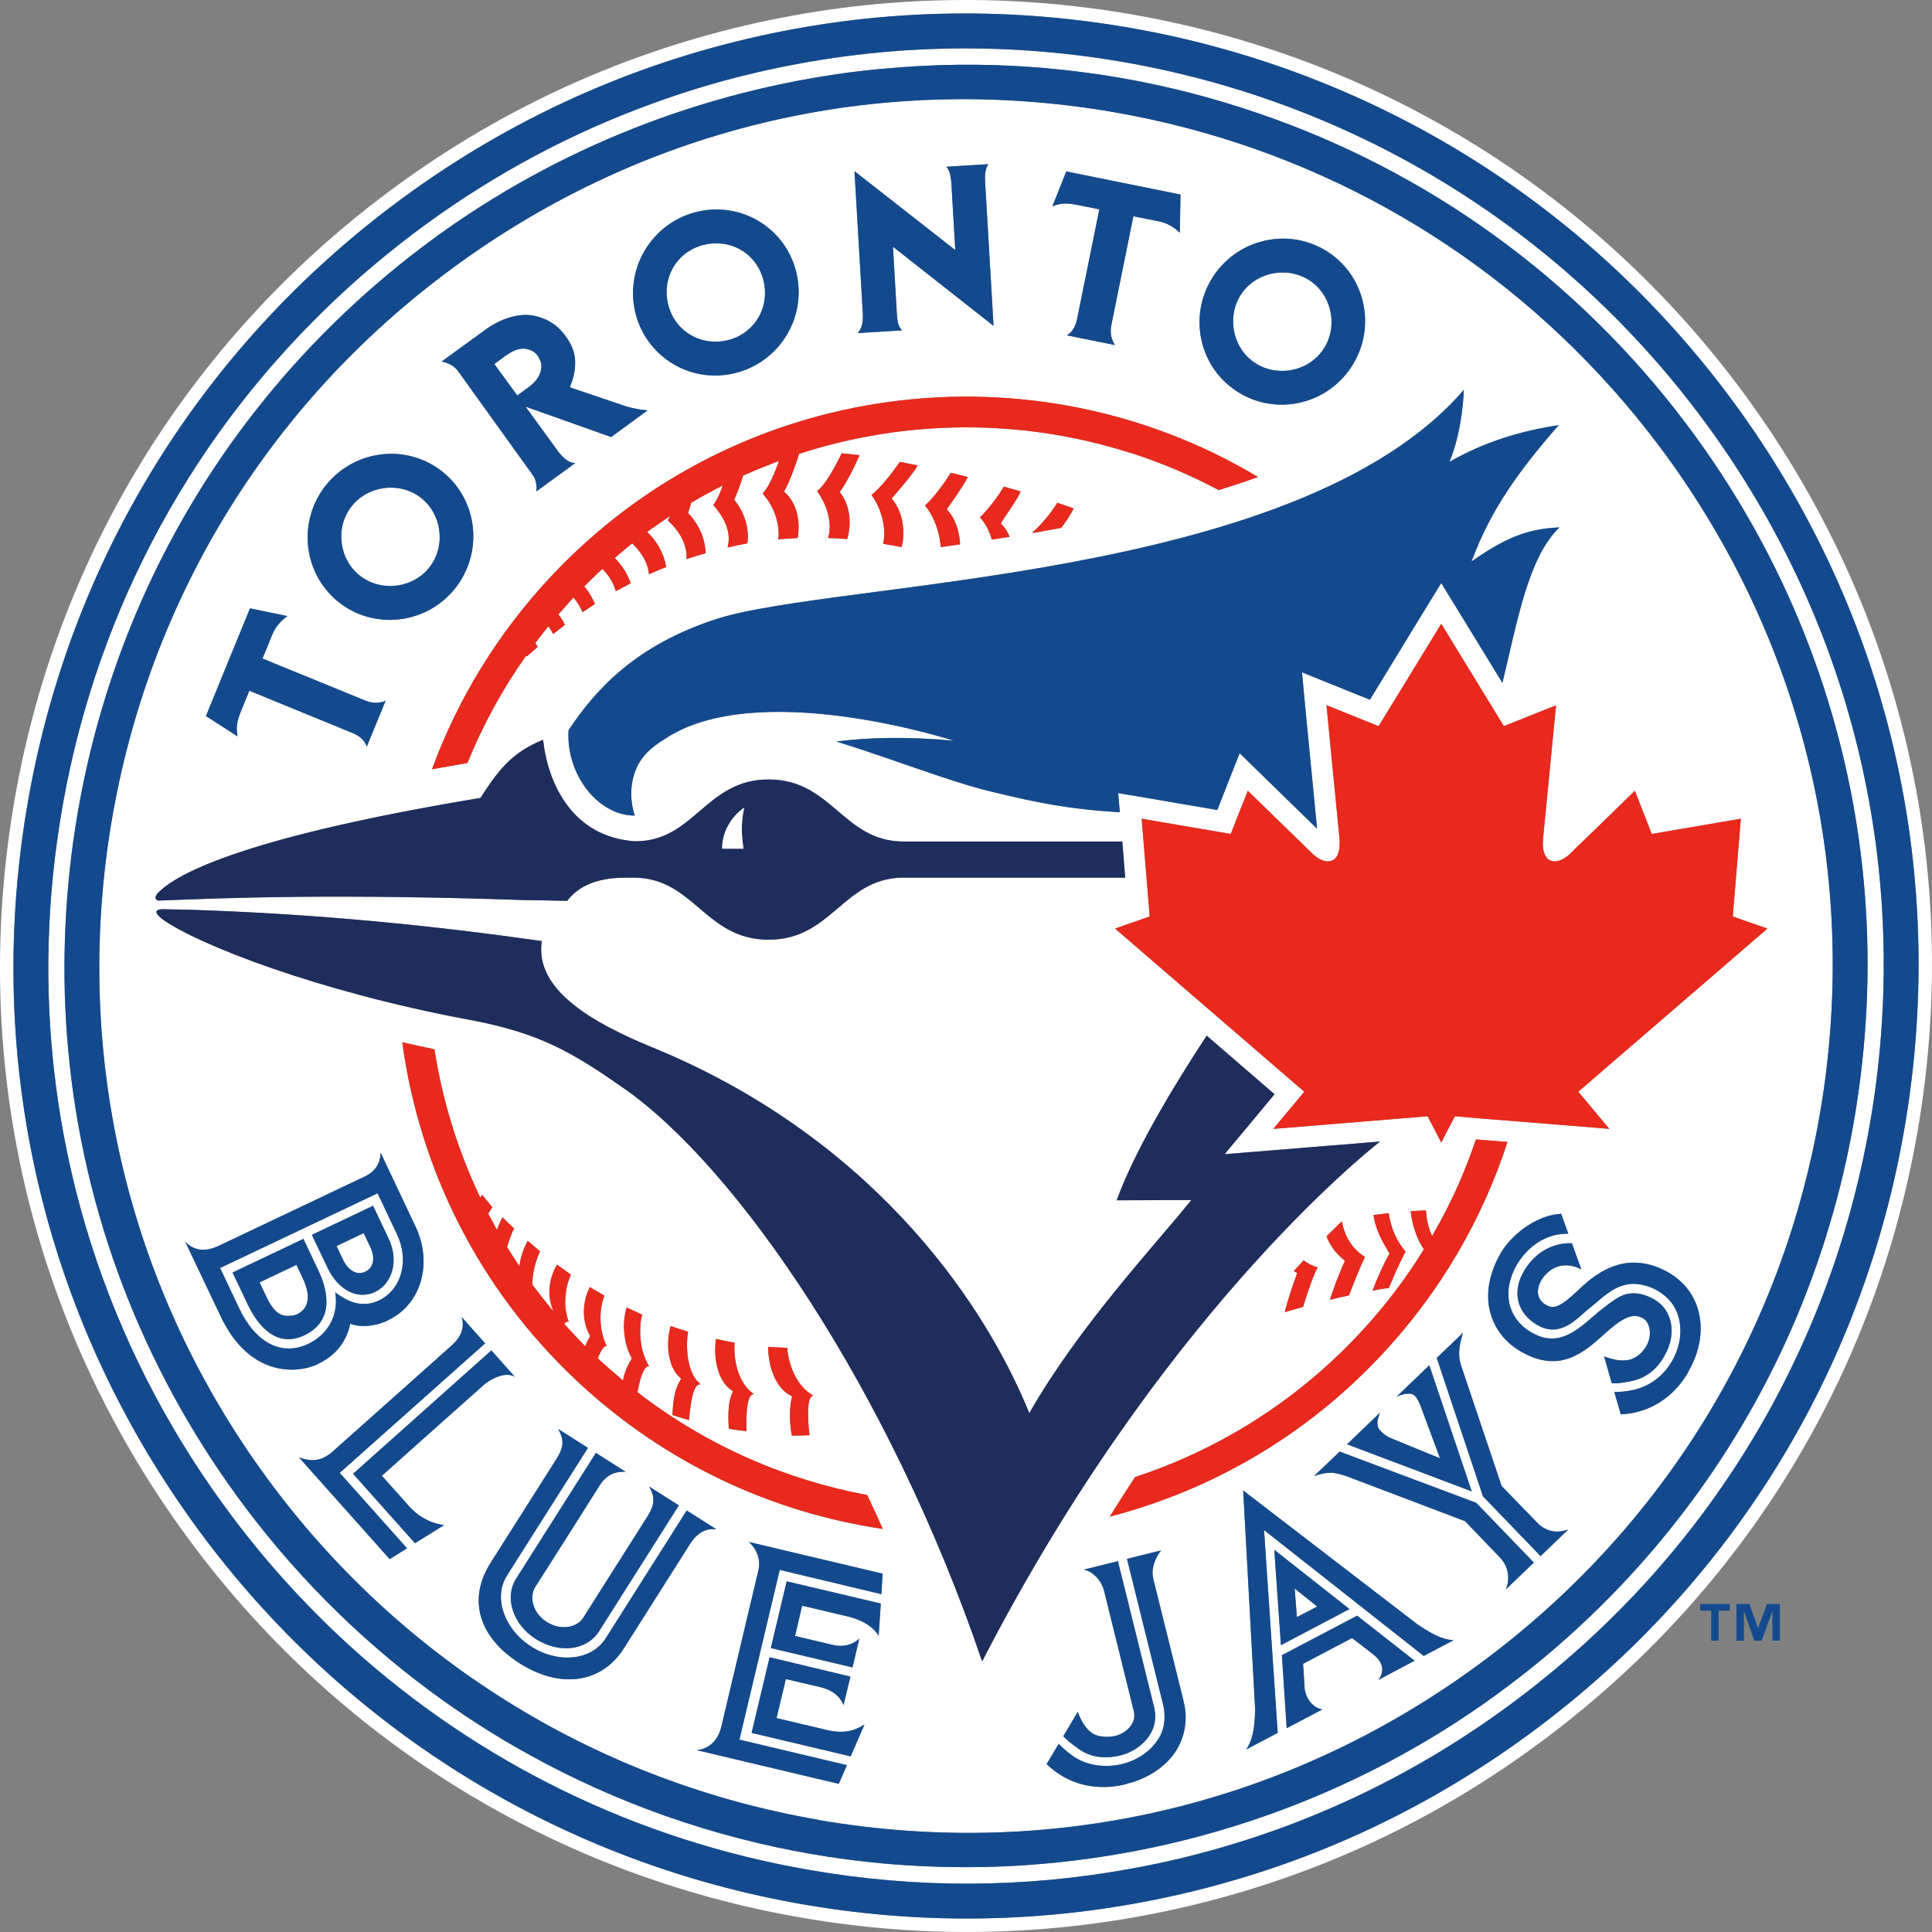 <svg xmlns="http://www.w3.org/2000/svg" viewBox="0 0 232.391 232.391"><rect x="0" y="0" width="232.391" height="232.391" fill="#808080" stroke="none"/><title>Toronto Blue Jays primary dark logo</title><path d="M208.927 46.203c-17.84-23.636-43.736-39.442-72.9-44.49-15.503-2.672-31.102-2.216-46.36 1.347-15.794 3.7-30.413 10.56-43.458 20.41C21.44 42.174 5.42 69.382 1.14 100.123c-4.3 30.74 3.644 61.294 22.334 86.058 17.835 23.645 43.736 39.45 72.905 44.478h.008c15.485 2.693 31.07 2.237 46.33-1.326 15.782-3.692 30.405-10.56 43.465-20.428 24.778-18.687 40.768-45.904 45.068-76.646 4.296-30.72-3.636-61.284-22.323-86.057zm20.726 85.84c-4.23 30.306-20.012 57.147-44.435 75.587-12.876 9.72-27.287 16.5-42.866 20.13-15.034 3.515-30.415 3.95-45.69 1.318h-.01c-28.768-4.978-54.293-20.557-71.895-43.865-18.43-24.428-26.254-54.555-22.013-84.862 4.23-30.305 20.023-57.166 44.435-75.596 12.865-9.698 27.285-16.478 42.86-20.12 15.04-3.524 30.414-3.95 45.71-1.317 28.763 4.978 54.29 20.557 71.876 43.856 18.44 24.427 26.262 54.574 22.027 84.87z" fill="#FFF"/><path d="M150.695 43.47c2.594 1.922 6.404 1.367 8.324-1.226 1.925-2.583 1.365-6.403-1.228-8.324-2.598-1.92-6.403-1.365-8.328 1.227-1.92 2.594-1.35 6.394 1.23 8.324zM43.423 69.344c2.598 1.92 6.398 1.365 8.323-1.227 1.926-2.593 1.36-6.404-1.226-8.324-2.588-1.91-6.4-1.356-8.324 1.236-1.926 2.582-1.366 6.413 1.227 8.314zM82.557 39.948c2.593 1.93 6.398 1.375 8.32-1.227 1.93-2.572 1.35-6.403-1.228-8.313-2.595-1.92-6.4-1.356-8.32 1.227-1.93 2.593-1.356 6.404 1.227 8.314zM43.933 152.966c1.054-.495 1.207-1.702.613-2.96l-.802-1.68-3.266 1.553.793 1.672c.38.82 1.386 2.028 2.663 1.414zM155.734 191.082l.262 3.433 2.44-1.276" fill="#FFF"/><path d="M199.377 53.388c-1.708-2.256-3.5-4.443-5.37-6.542-.033-.03-.078-.08-.133-.148-15.618-17.5-36.576-29.168-59.895-33.206-28.708-4.958-57.32 1.97-80.576 19.528-22.23 16.756-36.58 41.182-40.44 68.757-3.846 27.565 3.27 54.99 20.04 77.21 16.01 21.21 39.234 35.373 65.4 39.906l.013.02c28.712 4.948 57.326-1.99 80.575-19.538 22.215-16.766 36.58-41.193 40.442-68.757 3.845-27.565-3.277-55-20.057-77.23zm-23.3-6.492s-.108 4.81-1.73 8.66c4.26-2.425 8.606-3.732 13.143-4.414-4.68 5.364-8.146 10.055-10.487 16.4 4.128-2.89 6.79-3.95 10.576-4.1-3.772 3.604-5.074 11.363-6.86 18.697l-5.176-8.453-2.182-3.553-2.183 3.553-6.4 10.48-4.265-1.72-3.9-1.575.39 4.197c.016.108 1.026 10.49 1.42 14.608-2.24-2.187-6.502-6.324-6.56-6.393l-2.747-2.683-1.42 3.583-1.273 3.246-8.664-1.483-3.255-.545.193 2.297c-5.85-.337-9.754-1.08-15.633-2.525-4.78-1.148-11.827-3.93-18.44-5.98 3.91-.504 8.512-.612 14.12-.097 0 0-23.81-7.73-34.914-.12-1.458.872-2.547 1.94-3.13 3.12-1.506 3.017-.337 6.006-.337 6.006-4.49 0-8.3-5.018-7.973-10.264 3.36-5.087 8.215-10.233 17.657-13.342 14.42-4.72 70.083-4.433 90.03-27.602zM67.95 75.163c-.47.356-.947.723-1.417 1.1-.093-.19-.203-.368-.32-.566-.075-.12-.154-.247-.253-.366-.534.654-1.054 1.327-1.56 2 .056.09.104.208.164.307.034.05.07.11.104.178-.327.277-.66.565-.96.85-.12.1-.243.22-.352.298-.01-.02-.036-.05-.045-.07-.01 0-.01-.02-.024-.03-2.89 4.08-5.24 8.414-7.066 12.917-1.46.247-2.88.505-4.266.752 3.083-8.363 7.833-16.27 14.32-23.19 22.424-23.91 58.01-28.148 85.04-11.965-1.534.554-3.113 1.078-4.717 1.574-3.32-1.76-6.76-3.226-10.278-4.374-.11-.03-.23-.08-.337-.098-.055-.03-.124-.04-.184-.05-12.922-4.108-26.847-4.008-39.7.168v.01c-.4 1.454-1.267 3.602-1.8 4.532.603.515 1.043 1.17 1.33 1.89.218.554.336 1.13.4 1.713.055.674.02 1.357-.088 1.98-.065.01-.144.01-.208.01-.723.04-1.435.08-2.143.13.08-.337.094-.823.02-1.377v-.01c0-.03 0-.07-.005-.098-.168-1.208-.707-2.742-1.88-4.008.084-.1.173-.2.262-.307.633-.82 1.252-2.306 1.712-3.612-.353.108-.708.267-1.065.405-1.104.426-2.172.87-3.256 1.356-.307.998-.66 1.988-.956 2.64-.015.06-.034.09-.05.13-.024.04-.045.1-.06.14 1.317 1.612 1.826 3.562 1.584 5.235-.802.158-1.598.316-2.376.495v-.04l.02-.08c.267-1.087.213-2.77-1.757-4.998.406-.445.802-1.326 1.153-2.335-1.282.653-2.563 1.336-3.81 2.088-.035.12-.07.218-.09.317-.098.366-.198.683-.277.91.15.15.278.297.41.455.555.664.976 1.416 1.268 2.158.257.733.426 1.495.446 2.218-.782.227-1.54.445-2.297.712.065-1.138-.297-2.87-2.27-4.662.093-.138.192-.336.276-.524-.474.315-.955.643-1.415.97-.446.315-.906.622-1.34.95 1.077.98 1.79 2.266 2.147 3.542.054.228.103.436.134.654-.016.03-.05.04-.08.06-.643.237-1.272.524-1.88.792-.03.01-.06.03-.095.04 0-.07-.02-.15-.034-.238-.06-.455-.202-.94-.464-1.484-.223-.436-.53-.91-.93-1.366-.183-.208-.37-.405-.59-.633h-.004c-.707.565-1.415 1.158-2.103 1.76.162.16.306.328.444.486.302.356.554.702.788 1.068.282.507.51.98.692 1.486-.608.327-1.202.633-1.786.96-.233-.792-.693-1.77-1.608-2.672-.16.12-.302.268-.46.395-.575.544-1.158 1.118-1.732 1.692.133.16.252.317.376.485.36.515.668 1.07.91 1.633-.09.05-.163.1-.252.16-.42.276-.836.552-1.242.83-.233-.554-.575-1.17-1.09-1.782v.02l-.014.01c-.34.346-.678.75-1.005 1.118-.266.297-.538.594-.8.9.308.385.57.81.79 1.257zm61.195-14.015c-.367.78-.946 1.612-1.485 2.335-1.124.228-2.257.406-3.375.614-.015-.03-.03-.06-.065-.09.252-.207.505-.445.772-.732.802-.812 1.633-1.88 2.187-2.79.658.217 1.32.435 1.965.663zm-7.7 3.425c-.724.108-1.426.227-2.138.326-.288-.97-.728-1.9-1.43-2.674.876-.83 2.132-2.415 2.865-3.692.687.178 1.356.386 2.03.585-.63 1.335-1.862 2.928-2.397 3.84.456.425.812.98 1.07 1.613zm-5.96.9c-.775.12-1.563.238-2.325.336-.11-1.486-.633-3.484-1.9-5.01.9-.742 2.252-2.562 3.103-3.928.687.148 1.38.336 2.058.505-.692 1.317-1.954 3.028-2.543 3.89 1.03 1.03 1.525 2.652 1.61 4.206zm-7.04.336c-.74-.15-1.47-.278-2.224-.406.294-1.06.2-3.078-.875-5.048-.158-.277-.326-.564-.52-.83.94-.674 2.44-2.545 3.41-3.97.718.15 1.44.297 2.153.426-.777 1.336-2.47 3.157-3.138 3.988 1.367 1.584 1.694 4.018 1.194 5.84zm-6.538-.97c-.782-.05-1.55-.098-2.312-.13.41-1.087.332-3.334-1.306-5.65.935-.653 2.177-2.91 2.953-4.533.703.07 1.42.14 2.15.228-.62 1.435-1.72 3.593-2.392 4.424 1.312 1.622 1.436 3.898.907 5.66zm44.36-32.067c3.296-4.434 9.546-5.395 13.956-2.128 4.395 3.276 5.29 9.54 1.995 13.965-3.282 4.444-9.537 5.395-13.936 2.118-4.41-3.257-5.306-9.52-2.015-13.955zM128.26 20.618l13.736 2.782-.08 4.602c-.528-.515-1.34-1.14-2.468-1.366l-3.118-.623-2.658 13.124c-.187.93.03 1.75.44 2.365l-5.784-1.17c.673-.404 1.044-1.038 1.247-2.047l2.658-13.104-2.827-.563c-1.054-.2-1.82-.218-2.82.208l1.673-4.207zm-13.828 1.326c-.084-.86-.208-1.435-.59-1.89l5.04-.307c-.392.594-.422 1.346-.392 2.04l1.02 17.408-12.1-9.52.456 7.837v.03c.084 1.068.124 1.672.633 2.197l-5.33.325c.603-.683.652-1.514.617-2.326l-1.004-17.153 12.124 9.49-.475-8.133zm-36.3 7.315c3.282-4.435 9.537-5.386 13.946-2.12 4.395 3.268 5.296 9.542 2.015 13.966-3.3 4.434-9.556 5.394-13.956 2.118-4.405-3.267-5.305-9.53-2.004-13.965zM58.378 39.67l.065-.05c.85-.623 1.945-1.128 2.177-1.197 1.133-.446 2.25-.624 3.24-.505.644.08 1.228.277 1.9.564l.12.07c.836.416 1.564 1.06 2.153 1.88.455.604.787 1.237.985 1.93.088.278.47 1.812-.347 3.88l-.128.347 6.78 2.296c.984.287 1.875.426 2.582.475L73.51 52.57l-10.29-3.653 3.97 5.464c.6.71 1.1 1.246 2 1.326l-4.687 3.414c.115-.664-.04-1.267-.26-1.752L55.09 44.63c-.528-.712-1.3-1-1.973-1.138l5.26-3.822zM38.98 58.654c3.3-4.434 9.56-5.395 13.964-2.128 4.4 3.266 5.3 9.53 2.005 13.985-3.292 4.425-9.547 5.376-13.952 2.12-4.405-3.286-5.3-9.533-2.02-13.976zm-8.91 14.52l4.504.93c-.59.416-1.36 1.118-1.79 2.158l-1.21 2.95 12.393 5.066c.88.366 1.737.307 2.415.02L44.12 89.8c-.247-.683-.742-1.247-1.75-1.643L29.99 83.08l-1.084 2.662c-.386 1-.544 1.772-.326 2.83l-3.81-2.444 5.3-12.954zm-11.158 34.334c2.44-2.692 11.738-7.028 38.892-11.53 2.484-3.95 4.187-5.604 7.517-6.998.6 5.354 3.554 11.69 11.042 12.213h.07c7.106 0 8.436-7.433 16.023-7.433 7.645 0 8.942 7.463 16.23 7.463H135l.342 4.345H108.38c-7.013.227-8.373 7.462-15.925 7.462-7.62 0-8.943-7.364-16.108-7.462H75.215c-3.856 0-5.88 1.317-6.99 2.79-1.75-.03-3.537-.088-5.358-.098-22.155-.752-34.794-.297-43.82.07-.338-.09-.496-.318-.135-.822zm7.65 50.862l-4.285-9.016c1.05 1.088 2.36 1.267 4 .515l17.497-8.306c1.455-.643 1.99-1.75 2.005-2.92l4.165 8.81c2.158 4.462.733 9.44-3.24 11.33v.02c-2.728 1.268-4.574.417-4.574.417-.494 2.356-1.934 3.93-3.894 4.84v.02c-2.538 1.2-8.22 1.546-11.673-5.71zm22.403 27.862l-2.088 1.316-10.902-12.233c1.44.495 2.603.485 3.924-.613 1.508-1.337 14.326-12.758 14.355-12.797.084-.07.14-.13.14-.13 1.25-1.147 1.458-2.275 1.137-3.355l2.82 3.167-17.49 15.578 8.093 9.067h.01zm.95-.604l-7.442-8.353L59.1 162.438l.015.01 2.82 3.167c-1.364-.84-3.473.742-3.473.742-.035.02-.064.06-.098.08h-.01c-1.54 1.355-10.753 9.59-12.42 11.074 1.23 1.367 3.285 3.683 3.285 3.683l.08.08c1.85 2.038 4.13 2.167 4.13 2.167l-3.514 2.188zm33.142 0l-8.012 12.64c-2.742 4.313-7.764 4.85-12.56 1.79-4.913-3.138-6.23-7.65-3.523-11.996l8.007-12.63c.914-1.463.855-2.334.162-3.552l3.588 2.277-9.432 14.865c-.268.417-.336.554-.336.554-1.06 1.673-.867 3.86.26 5.74.02.04.04.07.066.11.608.998 1.504 1.92 2.637 2.64 3.26 2.08 7.256 1.644 8.913-.97 0 0 .223-.325.352-.543l9.422-14.866 3.573 2.266c-1.173-.146-2.252.348-3.118 1.675zM65.77 195.1c1.54.99 3.5.77 4.35-.456 2.69-4.256 7.786-12.283 7.786-12.283.807-1.285.96-2.275.158-3.56l3.593 2.275-9.605 15.153c-1.52 2.365-4.855 2.662-7.596.92-2.747-1.742-3.836-4.968-2.36-7.284l9.585-15.104 3.58 2.276c-1.445-.08-2.4.496-3.143 1.653 0 0-.045.088-.14.227-.018.06-6.763 10.68-7.635 12.035-.743 1.317-.125 3.187 1.43 4.148zm36.552 16.162l-11.917-2.82 2.168-9.097 9.72 2.326-.833 3.436s-.435-1.524-2.5-2.09l-.073-.028-4.36-1.02-1.118 4.692s6.184 1.464 6.224 1.475c2.307.475 3.39-.14 4.35-.702l-1.662 3.83zm3.365-14.48s-.728-1.623-3.71-2.345l-5.494-1.296-.85 3.644 4.543 1.078c2.053.485 3.19-.772 3.19-.772l-.825 3.474-9.818-2.326 1.905-8.027 11.323 2.674-.263 3.9zm.332-5.027l-12.23-2.92-4.85 20.418 12.932 3.07-.98 2.246-17.073-4.05c1.84-.208 2.617-1.612 2.89-2.613.033-.12-.006.05 4.512-19.003.326-1.356-.228-2.593-1.133-3.425l16.077 3.81-.148 2.465zM69.407 166.12c-11.946-11.194-18.983-25.684-21.022-40.748 1.272.287 2.558.574 3.865.84.96 6.147 2.796 12.145 5.513 17.835.04-.06.084-.12.13-.188.033-.05.068-.1.107-.14.396.495.793 1 1.213 1.495-.173.247-.322.515-.49.792.193.347.375.683.564 1.03.153.297.307.584.48.9.034-.108.08-.198.113-.297.163-.426.352-.83.56-1.217.444.455.91.9 1.395 1.346-.213.385-.386.84-.55 1.305-.108.288-.208.614-.296.94.483.772.978 1.534 1.483 2.297.125-1.07.505-2.128 1-3.05.495.427.99.842 1.485 1.258-.084.19-.183.406-.273.633-.366.97-.663 2.168-.65 3.375.25.347.516.673.768 1.01.55.71 1.114 1.415 1.682 2.107.01 0 .01-.02.02-.03l.015-.01v-.018c-.204-.465-.327-.96-.396-1.455-.19-1.444.203-2.86.876-4.008.173.14.37.257.565.396.366.277.733.544 1.104.812-.095.198-.195.465-.284.723-.42 1.296-.648 3.147.025 4.948-.05-.02-.088-.03-.133-.03-.09.01-.19.07-.297.13-.05.03-.08.08-.12.14.406.444.808.89 1.243 1.345.42.455.85.9 1.287 1.336.084-.218.183-.416.272-.623.02-.04.04-.068.065-.118.09-.15.163-.317.262-.475-1.115-1.96-.887-4.226-.04-5.89.563.338 1.15.684 1.745 1.04-.114.258-.213.605-.297 1-.217 1.06-.277 2.504.144 3.92.103.385.247.77.44 1.147-.034-.02-.08-.02-.138-.02-.02.02-.055.03-.084.06-.02.01-.034.01-.045.01-.02.02-.03.04-.055.06-.034.02-.055.03-.08.07-.23.246-.46.732-.677 1.276 0 0 .01.03.02.04h.014c.13.13.263.247.396.356.65.604 1.317 1.188 1.99 1.752.207.178.404.366.612.534.173-.93.47-1.712 1.064-2.652-1.026-1.83-1.203-4.365-.614-6.137.46.228.934.446 1.405.644.145.07.288.15.432.208-.342 1.385-.43 4.226.87 6.226-.123-.04-.24.01-.365.12-.43.357-.78 1.544-1.06 2.99 8.33 6.433 17.82 10.54 27.635 12.37.653 1.367 1.267 2.723 1.875 4.08-13.322-1.983-26.188-7.883-36.77-17.79zm14.886.386c-.807-.11-1.178 1.564-1.416 4.305-.673-.188-1.34-.385-1.995-.603.094-2.09.342-3.286 1.06-4.374-1.713-1.356-1.826-4.336-1.287-6.334.697.236 1.4.473 2.108.68-.276 1.585-.217 5.07 1.53 6.326zm6.388 1.188c-.806-.02-.955 2.098-.89 4.443-.718-.06-1.426-.168-2.123-.277-.135-1.92-.046-3.425.5-4.503-.238-.16-.456-.337-.664-.535-1.376-1.406-1.673-3.97-1.376-5.77.738.168 1.48.316 2.247.455-.158 1.515.173 4.702 2.305 6.187zm6.69 4.94c-.722.04-1.43.048-2.127.048-.3-1.78-.316-3.335.035-4.73-2.06-.89-2.91-3.85-2.875-5.95.757.05 1.52.1 2.296.12.08 1.545.873 4.484 3.124 5.75-.782.07-.703 2.682-.45 4.76zm-22.292-41.7c-6.186-4.325-10.12-6.7-18.75-8.293-17.926-3.344-32.548-8.996-36.86-12.122-1-.793-.76-1.158.144-1.148.946.01 2.005.03 3.123.06 15.787.504 29.718 1.96 42.436 3.77-.906 5.82 6.022 9.81 13.35 12.808 25.3 10.382 39.31 29.296 45.287 43.974 5.983-10.47 14.886-19.923 19.493-25.634l-8.982.03c2.064-5.672 6.39-13.036 10.824-19.805l8.16 7.047-2.112 2.544-3.89 4.67 6.072-.494 12.624-1.03c-1.93 1.524-26.604 21.27-47.86 62.532-11.198-32.89-29.578-59.495-43.058-68.907zm95.262 17.52c-.326-.86-.54-1.773-.663-2.762.617-.04 1.236-.08 1.834-.1.07.862.223 1.96.748 3.08 1.202-2.06 2.28-4.178 3.236-6.335.757-1.742 1.425-3.504 2.034-5.275l3.796.297c-3.01 9.263-8.05 18.042-15.148 25.613-9.18 9.83-20.582 16.31-32.696 19.46 1.02-1.645 2.044-3.228 3.044-4.762 9.972-3.275 19.275-9.015 26.956-17.21 2.99-3.187 5.58-6.592 7.79-10.174-.383-.596-.69-1.2-.932-1.833zm-4.49 23.407s.382.605 1.323 1.08l6.037 2.474-2.28-6.147c-.48-1.326-.852-1.464-1.055-1.573-.272-.08-.886-.14-1.885.306l3.934-3.78 5.102 15.173-14.985-5.66.074-.08 3.87-3.732c-.173.555-.51 1.268-.134 1.94zm-33.046 19.508c-.37-1.475-1.564-2.415-2.445-2.563l4.11-1.02s4.35 17.558 4.358 17.597c.703 2.84-1.504 5.127-4.067 5.77-.663.16-2.75.624-4.7-.574 0 0-1.48-.96-2.16-1.742l1.738-2.93s.723 2.297 2.222 2.81c.03 0 1.08.417 2.425.05 1.34-.385 2.434-1.583 2.098-2.92l-3.577-14.478zm22.814-38.48c.41-.446.807-.872 1.192-1.287.46.357 1 .664 1.683.842-.565 1.06-1.222 3-1.752 4.75-.737.208-1.47.416-2.202.644.412-1.712 1.03-3.395 1.5-4.72-.143-.07-.272-.16-.42-.23zm3.944-4.178c.66-.644 1.267-1.257 1.842-1.81.218 1.177.78 3.027 2.776 4.294-.515 1.06-1.272 2.94-1.92 4.623-.753.158-1.524.326-2.297.534.386-1.196.915-2.612 1.37-3.7.16-.376.312-.712.446-.99-1.103-.9-1.78-1.79-2.216-2.95zm7.502 6.206c-.66.09-1.31.198-1.965.326.51-1.405 1.333-3.226 2.035-4.453-.915-1.575-1.633-2.763-1.93-4.633.618-.09 1.236-.16 1.835-.228.178 1.167.584 2.92 2.024 4.61-.627 1.2-1.39 2.862-1.998 4.376zm-26.535 56.86c-1.266 1.317-2.974 2.287-4.967 2.782 0 0-5.33 1.83-9.67-2.365l1.45-2.425c.786.752 1.142 1.07 1.87 1.564 1.668 1.11 3.89 1.306 5.745.86 1.99-.504 3.45-1.583 4.384-3.027 1.31-2.03.465-4.514.465-4.514l-4.246-17.14 4.104-1.02s-1.366 1.612-.95 3.404l3.616 14.57c.055.207.194.93.2.97.332 2.325-.327 4.58-2 6.343zm29.55-11.975l-4.266 2.258c1.054-1.466.03-2.514-.618-3.05l-2.563-1.978-5.89 3.098.2 3.087c.242 1.356 1.133 2.237 2.117 2.405l-4.216 2.218-.074.04-.575-8.78 9.052-4.76 6.913 5.423-.08.04zm-16.004-1.91l-.797-11.47 9.04 7.125-8.244 4.345zm17.18 1.298l-19.21-15.144 1.643 24.398-3.797 2c.66-.91 1.054-2.346 1.08-4.86l-1.436-26.298 20.923 16.073c1.49 1 2.915 1.88 4.395 1.93l-3.598 1.9zm9.89-8.017c.43-1.118.47-2.632-.817-3.92l-4.1-4.274-14.4-5.464c-1.416-.436-2.054-.544-3.76.03l3.072-2.94 16.43 6.166 6.923 7.186-3.35 3.217zm4.17-3.998h-.014l-6.923-7.186-5.56-16.647 3.16-3.03c-.778 2.455-.373 3.366-.253 3.88l4.894 14.55 4.485 4.623c1.02.85 2.098 1.108 3.538.613l-3.327 3.196zm8.557-20.794l-.93-3.246.045.03c.01.01 2.163.93 3.514.207.242-.12 1.054-.535 1.608-1.604.678-1.306.297-2.78-.496-3.207-1.276-.734-2.627.098-4.532 1.81l-.183.168c-2.332 2.09-5.232 4.69-9.815 2.108-.326-.168-.608-.366-.886-.554-1.95-1.425-3.04-3.414-3.188-5.76-.1-1.762.386-3.593 1.42-5.464 1.39-2.434 4.21-4.444 6.736-4.8l.618-.07.01.02.85 2.385h-.004c-3.667-.08-5.65 2.81-6.176 3.702-.975 1.672-1.267 3.454-.826 5.008.41 1.385 1.35 2.504 2.726 3.246 2.86 1.563 4.924.06 7.34-2.07.004-.02 1.48-1.277 2.672-2.058 1.4-.91 2.895-.89 4.602.07 2.158 1.226 2.72 4.057 1.33 6.59l-.04.08c-.028.05-.058.12-.097.178-.896 1.593-2.207 2.603-3.924 2.97-.01 0-1.486.347-2.342.257h-.035zm9.33-1.614s-.06.13-.18.356c-.622 1.11-3.053 4.77-8.05 5h-.02l-.767-2.674h.005c1.1-.04 1.565-.098 2.392-.287 1.93-.456 3.548-1.694 4.568-3.495.96-1.703 1.222-3.603.742-5.296-.357-1.287-1.188-2.317-2.45-3.09-1.257-.76-2.594-.84-2.752-.85-2-.06-3.365 1.11-4.805 2.356-.134.098-.262.218-.39.326l-.724.584-.068.07c-1.56 1.405-3.33 2.99-5.725 1.652-2.52-1.435-3.177-4.048-1.608-6.62 1.855-3.04 4.58-3.297 5.67-3.257h.035l1.142 3.168-.044-.04c-2.9-1.444-4.475.86-4.652 1.13-.786 1.216-.692 2.364.233 3.027.134.09.233.168.43.247.837.386 1.668-.03 3.445-1.693l.07-.07c1.826-1.722 5.597-5.285 10.98-2.257 2.312 1.317 3.723 3.574 3.876 6.245.107 1.824-.367 3.705-1.352 5.466zM189.84 131.32l3.732 4.464-11.466-.93-3.77-.297-3.33-.287-1.125 2.148-.518 1.01-1.64-3.158-17.26 1.416-1.3.098 3.726-4.463-22.76-19.625 1.773-.624 2.396-.83-.97-11.758 10.714 1.83 2.05-5.196s6.486 6.305 7.724 7.512c.03.04.064.07.098.11.257.226.525.415.798.583.232.12.474.22.712.248.103.03.203.04.31.04.457 0 .838-.198 1.09-.644.173-.267.253-.643.298-1.128.024-.287.034-.613 0-.99-.19-1.85-1.56-16.003-1.56-16.003l6.265 2.503 2.514-4.098 5.022-8.214 7.53 12.312 6.277-2.524s-.942 9.7-1.372 14.104c-.09.91-.153 1.593-.188 1.92-.154 1.703.33 2.535 1.058 2.722.115.04.213.04.327.04.56 0 1.217-.316 1.826-.87l.094-.11c1.248-1.188 7.735-7.492 7.735-7.512l2.028 5.196 10.72-1.83-.97 11.758 2.088.733 2.08.723-22.756 19.625z" fill="#FFF"/><path d="M35.654 152.145l-4.43 2.108.738 1.564c1.207 2.623 2.222 2.544 3.286 2.415.38-.05.876-.327 1.128-.585.688-.653 1.01-1.85.025-3.938l-.746-1.565zM63.643 46.53c1.667-1.217 1.494-2.613 1.46-2.772-.035-.227-.322-1.118-1.01-1.504-1.02-.554-1.98-.386-3.31.554l-1.322.98 2.762 3.78 1.42-1.038z" fill="#FFF"/><path d="M225.506 131.47c4.072-29.198-3.464-58.247-21.22-81.763-16.95-22.458-41.535-37.462-69.258-42.263-14.722-2.534-29.543-2.098-44.033 1.277-4.915 1.14-9.69 2.624-14.35 4.416-9.587 3.672-18.6 8.68-26.942 14.974-4.3 3.256-8.324 6.77-12.06 10.55C20.99 55.457 10.232 77.072 6.9 100.926c-.775 5.483-1.122 10.937-1.087 16.37.19 23.526 7.864 46.27 22.31 65.383 4.235 5.61 8.956 10.767 14.073 15.41 15.36 13.914 34.38 23.258 55.173 26.84h.004c12.882 2.247 25.832 2.187 38.576-.14 1.82-.325 3.636-.69 5.453-1.117 14.99-3.514 28.886-10.046 41.283-19.408 23.534-17.756 38.732-43.62 42.82-72.796zm-39.076 67.32c-1.593 1.357-3.236 2.663-4.924 3.93-16.934 12.808-37.294 20.24-58.217 21.636-1.193.08-2.367.148-3.55.178-4.57.148-9.154.02-13.73-.406-2.783-.257-5.544-.623-8.3-1.1h-.016c-12.13-2.097-23.63-6.184-34.15-12.024-3.515-1.94-6.91-4.087-10.17-6.403-8.947-6.373-16.95-14.123-23.724-23.09-5.87-7.78-10.59-16.172-14.143-24.98-3.697-9.176-6.102-18.796-7.146-28.664-.945-8.77-.785-17.727.45-26.674 2.708-19.31 10.354-37.125 22.102-52.02 5.716-7.246 12.406-13.818 19.968-19.528C65.54 18.58 82.765 11.534 100.704 8.92c.525-.07 1.07-.16 1.593-.228 1.297-.15 2.6-.317 3.905-.416 3.014-.288 6.058-.456 9.1-.485 5.538-.058 11.105.318 16.633 1.13.94.138 1.84.277 2.76.435 5.692.98 11.23 2.415 16.61 4.256 20.377 6.95 38.252 19.806 51.43 37.255 11.883 15.727 19.093 33.988 21.236 53.08.026.198.05.376.066.565v.03c.934 8.748.79 17.696-.465 26.653-1.212 8.78-3.478 17.242-6.666 25.268-6.482 16.292-16.864 30.77-30.474 42.33z" fill="#FFF"/><path d="M135.75 3.317C120.455.684 105.08 1.11 90.04 4.634c-15.575 3.642-29.995 10.422-42.86 20.12-24.413 18.43-40.204 45.292-44.436 75.597-4.24 30.308 3.583 60.435 22.012 84.862C42.358 208.52 67.883 224.1 96.65 229.077h.01c15.276 2.633 30.657 2.197 45.69-1.317 15.58-3.632 29.99-10.412 42.867-20.13 24.422-18.44 40.203-45.282 44.435-75.588 4.235-30.296-3.588-60.444-22.027-84.87-17.587-23.298-43.113-38.876-71.874-43.855zm89.756 128.152c-4.088 29.177-19.286 55.04-42.82 72.795-12.398 9.373-26.294 15.895-41.284 19.408-1.816.426-3.632.792-5.453 1.118-12.745 2.337-25.695 2.387-38.577.14h-.005c-20.794-3.583-39.812-12.926-55.173-26.84-5.117-4.643-9.838-9.8-14.074-15.41C13.677 163.565 6 140.822 5.813 117.295c-.034-5.433.312-10.887 1.088-16.37 3.33-23.854 14.09-45.47 30.74-62.265 3.738-3.78 7.76-7.293 12.062-10.55 8.343-6.294 17.355-11.302 26.94-14.973 4.663-1.792 9.438-3.277 14.352-4.415 14.49-3.375 29.31-3.81 44.033-1.277 27.723 4.8 52.31 19.805 69.257 42.263 17.758 23.515 25.294 52.564 21.222 81.76z" fill="#134A8E"/><path d="M216.904 156.46c3.187-8.026 5.454-16.49 6.667-25.267 1.258-8.957 1.4-17.904.466-26.654v-.02c-.015-.2-.04-.377-.065-.575-2.142-19.092-9.352-37.352-21.234-53.08-13.178-17.45-31.054-30.306-51.432-37.254-5.38-1.84-10.917-3.275-16.608-4.255-.92-.158-1.82-.297-2.76-.436-5.53-.812-11.097-1.188-16.634-1.13-3.043.03-6.086.2-9.1.486-1.306.098-2.608.267-3.905.416-.524.07-1.068.158-1.593.227-17.94 2.613-35.165 9.66-49.824 20.725-7.562 5.71-14.252 12.283-19.968 19.527-11.748 14.895-19.394 32.712-22.1 52.02-1.237 8.948-1.397 17.905-.45 26.675 1.043 9.867 3.448 19.488 7.145 28.663 3.553 8.808 8.274 17.202 14.143 24.98 6.774 8.968 14.777 16.72 23.724 23.092 3.26 2.316 6.656 4.463 10.17 6.403 10.52 5.84 22.035 9.927 34.15 12.025h.015c2.756.475 5.517.84 8.3 1.1 4.576.425 9.16.553 13.73.405 1.184-.03 2.357-.1 3.55-.178 20.923-1.396 41.282-8.83 58.216-21.636 1.687-1.266 3.33-2.572 4.924-3.928 13.61-11.56 23.992-26.04 30.474-42.33zm-37.912 42.915c-23.25 17.55-51.863 24.486-80.575 19.538l-.014-.02c-26.164-4.533-49.39-18.696-65.398-39.906-16.77-22.22-23.887-49.645-20.042-77.21 3.86-27.574 18.212-52 40.44-68.757 23.256-17.56 51.87-24.486 80.576-19.528 23.318 4.038 44.276 15.707 59.894 33.206.055.07.1.12.134.148 1.87 2.1 3.662 4.286 5.37 6.542 16.78 22.23 23.9 49.665 20.056 77.23-3.86 27.565-18.227 51.99-40.442 68.757z" fill="#134A8E"/><path d="M76.673 167.456c.278-1.445.628-2.632 1.06-2.99.123-.107.24-.157.365-.118-1.3-2-1.212-4.84-.87-6.226-.145-.06-.288-.14-.432-.208-.47-.198-.945-.416-1.405-.644-.588 1.772-.41 4.305.614 6.137-.594.94-.89 1.722-1.064 2.652-.208-.17-.405-.357-.613-.535-.673-.565-1.34-1.148-1.99-1.752-.133-.108-.267-.227-.395-.346 0 0 0-.01-.014-.01-.01-.01-.02-.03-.02-.03.218-.553.446-1.04.678-1.286.024-.04.045-.05.08-.068.024-.02.033-.04.054-.06.01 0 .024 0 .045-.01.03-.03.064-.04.084-.06.058 0 .102 0 .138.02-.194-.376-.337-.762-.44-1.148-.422-1.415-.362-2.86-.145-3.92.084-.394.183-.74.297-.998-.594-.357-1.183-.702-1.746-1.04-.846 1.663-1.074 3.93.04 5.89-.1.157-.173.325-.262.474-.024.05-.045.08-.065.12-.088.207-.188.404-.272.622-.436-.435-.867-.88-1.287-1.336-.435-.455-.836-.9-1.242-1.346.04-.06.07-.11.12-.14.107-.06.207-.118.296-.128.045 0 .084.01.134.03-.673-1.802-.446-3.653-.025-4.95.09-.256.19-.524.284-.722-.37-.268-.738-.535-1.104-.812-.194-.14-.39-.257-.565-.396-.673 1.148-1.064 2.564-.876 4.008.068.496.192.99.395 1.455v.02l-.015.01c-.01.01-.01.028-.02.028-.57-.692-1.133-1.396-1.682-2.108-.252-.336-.52-.663-.767-1.01-.013-1.206.284-2.404.65-3.374.09-.226.19-.444.273-.632-.496-.416-.99-.83-1.485-1.257-.496.92-.876 1.98-1 3.05-.505-.762-1-1.524-1.484-2.297.088-.326.187-.653.297-.94.164-.465.337-.92.55-1.306-.485-.445-.95-.89-1.396-1.346-.208.387-.396.793-.56 1.218-.033.1-.078.19-.112.297-.173-.316-.327-.603-.48-.9-.188-.347-.37-.683-.565-1.03.168-.277.317-.544.49-.792-.42-.495-.816-1-1.212-1.495-.04.04-.074.09-.108.14-.045.068-.09.128-.13.187-2.716-5.69-4.552-11.69-5.51-17.834-1.308-.267-2.595-.553-3.866-.84 2.04 15.064 9.077 29.554 21.023 40.748 10.58 9.907 23.447 15.806 36.774 17.786-.608-1.356-1.222-2.712-1.875-4.078-9.82-1.83-19.31-5.936-27.64-12.37zM68.968 71.886l.014-.01v-.02c.515.614.856 1.228 1.09 1.783.405-.28.82-.555 1.242-.832.09-.06.163-.11.252-.16-.242-.562-.55-1.117-.91-1.632-.124-.168-.243-.326-.376-.485.574-.573 1.157-1.146 1.732-1.692.158-.128.3-.277.46-.395.915.9 1.375 1.88 1.608 2.673.584-.327 1.178-.633 1.786-.96-.182-.506-.41-.98-.692-1.486-.233-.366-.486-.712-.788-1.068-.138-.158-.282-.326-.445-.485.69-.603 1.397-1.197 2.104-1.76h.005c.217.227.404.425.588.632.4.454.707.93.93 1.365.262.544.405 1.03.465 1.484.015.088.034.168.034.237.035-.01.065-.03.094-.04.61-.268 1.24-.554 1.88-.792.03-.02.066-.03.08-.06-.03-.218-.08-.426-.133-.654-.357-1.275-1.07-2.562-2.148-3.542.434-.326.894-.633 1.34-.95.46-.326.94-.654 1.415-.97-.084.187-.182.386-.277.524 1.974 1.792 2.336 3.524 2.27 4.662.758-.268 1.515-.485 2.298-.712-.02-.723-.19-1.485-.446-2.218-.292-.742-.712-1.494-1.267-2.158-.134-.158-.262-.306-.41-.455.08-.226.178-.543.277-.91.02-.098.055-.198.09-.316 1.247-.752 2.528-1.435 3.81-2.088-.352 1.01-.747 1.89-1.153 2.335 1.97 2.23 2.024 3.91 1.757 5l-.02.08v.04c.777-.18 1.574-.337 2.376-.496.242-1.672-.268-3.622-1.584-5.236.015-.04.035-.1.06-.14.015-.04.034-.068.05-.128.297-.653.65-1.643.955-2.642 1.085-.485 2.154-.93 3.257-1.356.357-.14.712-.297 1.064-.405-.46 1.306-1.077 2.79-1.71 3.612-.09.107-.18.207-.263.306 1.173 1.267 1.712 2.8 1.88 4.008.005.03.005.07.005.1v.008c.074.554.06 1.04-.02 1.376.708-.05 1.42-.09 2.144-.13.064 0 .143 0 .208-.01.11-.622.143-1.305.09-1.978-.066-.584-.184-1.158-.402-1.713-.287-.722-.727-1.375-1.33-1.89.533-.93 1.4-3.078 1.8-4.532v-.01c12.852-4.177 26.778-4.276 39.7-.168.06.01.128.02.183.05.108.02.227.07.336.098 3.52 1.148 6.96 2.613 10.28 4.375 1.602-.496 3.18-1.02 4.716-1.574-27.03-16.182-62.617-11.946-85.04 11.966-6.486 6.918-11.237 14.825-14.32 23.19 1.385-.248 2.805-.506 4.266-.753 1.825-4.504 4.177-8.84 7.066-12.917.015.01.015.03.025.03.01.02.035.05.045.07.108-.08.232-.2.35-.298.303-.287.634-.575.962-.85-.035-.07-.07-.13-.104-.18-.06-.098-.108-.217-.163-.306.505-.674 1.025-1.347 1.56-2 .098.12.177.247.25.366.12.198.23.376.322.565.47-.375.946-.742 1.416-1.098-.217-.446-.48-.872-.786-1.258.262-.306.535-.603.802-.9.324-.366.66-.77 1.002-1.118zM136.528 177.67c-1 1.534-2.024 3.118-3.044 4.76 12.114-3.147 23.516-9.63 32.696-19.458 7.096-7.57 12.14-16.35 15.148-25.614l-3.796-.297c-.61 1.773-1.277 3.534-2.034 5.276-.955 2.158-2.034 4.276-3.236 6.334-.525-1.118-.678-2.217-.748-3.078-.598.02-1.217.06-1.835.1.123.988.335 1.9.662 2.76.242.633.55 1.237.93 1.83-2.207 3.584-4.8 6.988-7.79 10.175-7.68 8.197-16.982 13.937-26.954 17.213z" fill="#E8291C"/><path d="M86.13 161.053c-.297 1.8 0 4.364 1.376 5.77.208.198.426.376.663.535-.545 1.078-.634 2.582-.5 4.503.696.11 1.405.22 2.122.278-.065-2.345.084-4.463.89-4.443-2.132-1.485-2.464-4.672-2.306-6.186-.766-.14-1.508-.29-2.246-.457zM80.657 159.5c-.54 1.998-.426 4.977 1.286 6.333-.718 1.088-.965 2.285-1.06 4.374.655.218 1.323.416 1.996.604.237-2.74.608-4.414 1.415-4.304-1.747-1.258-1.806-4.74-1.53-6.325-.707-.207-1.41-.444-2.108-.68zM156.743 157.192c.53-1.75 1.188-3.69 1.752-4.75-.683-.178-1.222-.485-1.683-.84l-1.192 1.285c.148.07.277.158.42.228-.47 1.326-1.088 3.01-1.5 4.72.733-.227 1.466-.435 2.203-.643zM159.965 156.35c.772-.207 1.544-.375 2.296-.533.65-1.682 1.407-3.563 1.922-4.623-1.995-1.267-2.558-3.118-2.776-4.295-.575.553-1.183 1.167-1.842 1.81.436 1.158 1.114 2.05 2.218 2.95-.134.277-.287.613-.446.99-.456 1.088-.985 2.504-1.37 3.7zM165.206 146.157c.297 1.87 1.015 3.058 1.93 4.632-.702 1.226-1.524 3.048-2.034 4.452.654-.13 1.306-.237 1.965-.326.608-1.514 1.37-3.177 2-4.374-1.44-1.693-1.847-3.445-2.025-4.612-.6.068-1.218.138-1.836.227zM120.742 58.535c-.733 1.277-1.99 2.86-2.865 3.692.702.772 1.142 1.703 1.43 2.673.712-.1 1.415-.218 2.137-.326-.257-.633-.613-1.188-1.07-1.613.536-.91 1.77-2.503 2.397-3.84-.672-.2-1.34-.407-2.028-.585zM124.22 64.01c.034.028.05.058.065.088 1.118-.208 2.25-.386 3.375-.614.54-.723 1.118-1.554 1.485-2.335-.644-.23-1.306-.447-1.965-.665-.554.91-1.385 1.98-2.187 2.79-.268.288-.52.526-.773.734zM114.363 56.872c-.85 1.366-2.202 3.186-3.103 3.93 1.267 1.523 1.792 3.522 1.9 5.007.762-.1 1.55-.22 2.326-.337-.084-1.554-.58-3.177-1.608-4.206.59-.86 1.85-2.573 2.544-3.89-.68-.168-1.372-.357-2.06-.505zM108.236 55.556c-.97 1.425-2.47 3.296-3.41 3.97.194.267.362.553.52.83 1.074 1.97 1.168 3.99.876 5.048.753.13 1.485.257 2.223.405.5-1.822.173-4.257-1.193-5.84.668-.832 2.36-2.653 3.138-3.99-.714-.127-1.436-.275-2.154-.424zM101.243 54.526c-.776 1.624-2.02 3.88-2.954 4.533 1.638 2.315 1.717 4.562 1.305 5.65.762.03 1.53.08 2.312.13.53-1.762.405-4.04-.906-5.662.674-.83 1.773-2.99 2.392-4.424-.728-.09-1.446-.158-2.15-.228zM97.823 167.872c-2.25-1.267-3.044-4.206-3.123-5.75-.776-.02-1.538-.07-2.296-.12-.034 2.1.816 5.058 2.875 5.948-.353 1.396-.337 2.95-.036 4.73.698 0 1.406-.008 2.128-.048-.25-2.078-.33-4.69.45-4.76z" fill="#E8291C"/><path fill="#134A8E" d="M211.476 195.813h-.02l-1.024-2.88h-1.56v4.413h.896v-3.494h.025l1.228 3.494h.887l1.26-3.494h.026v3.494h.9v-4.414h-1.54M204.508 193.734h1.327v3.612h.89v-3.612h1.34v-.802h-3.557M68.388 87.84c-.326 5.247 3.484 10.265 7.973 10.265 0 0-1.168-2.99.337-6.007.584-1.178 1.672-2.247 3.132-3.118 11.104-7.61 34.913.12 34.913.12-5.608-.516-10.21-.407-14.12.097 6.612 2.05 13.66 4.83 18.44 5.98 5.88 1.444 9.784 2.186 15.633 2.523l-.193-2.297 3.256.545 8.663 1.484 1.272-3.246 1.42-3.583 2.748 2.683c.06.07 4.32 4.206 6.56 6.393-.394-4.118-1.404-14.5-1.42-14.61l-.39-4.197 3.9 1.574 4.266 1.722 6.397-10.482 2.183-3.553 2.182 3.553 5.176 8.452c1.787-7.334 3.088-15.093 6.86-18.696-3.786.15-6.45 1.208-10.577 4.098 2.342-6.344 5.806-11.035 10.488-16.4-4.537.683-8.883 1.99-13.144 4.415 1.624-3.85 1.732-8.66 1.732-8.66-19.948 23.17-75.61 22.883-90.032 27.604-9.44 3.108-14.295 8.254-17.656 13.34z"/><path d="M165.997 137.31l-12.624 1.03-6.072.494 3.89-4.67 2.114-2.545-8.16-7.048c-4.435 6.77-8.76 14.133-10.824 19.805l8.982-.03c-4.606 5.71-13.51 15.163-19.493 25.634-5.98-14.676-19.99-33.59-45.287-43.973-7.33-3-14.257-6.988-13.35-12.808-12.72-1.812-26.65-3.267-42.437-3.772-1.118-.03-2.177-.05-3.123-.06-.905-.01-1.143.357-.143 1.15 4.31 3.126 18.933 8.778 36.858 12.122 8.63 1.594 12.564 3.97 18.75 8.294 13.48 9.412 31.86 36.017 43.06 68.906 21.255-41.262 45.93-61.007 47.86-62.53zM62.866 108.26c1.82.01 3.608.07 5.36.1 1.108-1.476 3.132-2.792 6.987-2.792h1.133c7.165.098 8.487 7.462 16.108 7.462 7.552 0 8.912-7.235 15.924-7.462h26.963l-.343-4.345h-26.312c-7.29 0-8.586-7.463-16.23-7.463-7.588 0-8.92 7.433-16.025 7.433h-.07c-7.487-.524-10.44-6.858-11.04-12.213-3.33 1.395-5.033 3.048-7.517 6.997-27.154 4.503-36.452 8.84-38.892 11.53-.36.506-.202.733.135.822 9.027-.367 21.666-.822 43.82-.07zm26.67-11.125c-.53 2.15-.23 4-.105 4.95H86.87c-.055-1.92 1.088-3.9 2.667-4.95z" fill="#1D2D5C"/><path d="M89.535 97.135c-1.58 1.05-2.722 3.03-2.668 4.95h2.563c-.123-.95-.425-2.802.105-4.95z" fill="#FFF"/><path d="M103.787 37.74c.034.813-.014 1.644-.618 2.327l5.33-.326c-.51-.524-.55-1.128-.634-2.196v-.03l-.456-7.838 12.1 9.52-1.02-17.408c-.03-.693 0-1.445.39-2.04l-5.037.308c.38.455.505 1.03.59 1.89l.474 8.135-12.124-9.49 1.004 17.15zM40.998 72.63c4.405 3.255 10.66 2.305 13.95-2.12 3.297-4.453 2.396-10.718-2.004-13.984C48.54 53.26 42.28 54.22 38.98 58.654c-3.282 4.443-2.387 10.69 2.018 13.975zm1.198-11.6c1.925-2.594 5.735-3.148 8.324-1.237 2.587 1.92 3.152 5.73 1.226 8.324-1.925 2.593-5.725 3.147-8.323 1.227-2.593-1.9-3.153-5.732-1.227-8.315zM129.406 24.617l2.827.564-2.658 13.105c-.203 1.01-.574 1.643-1.247 2.048l5.785 1.17c-.41-.615-.628-1.436-.44-2.366l2.657-13.124 3.118.623c1.128.227 1.94.85 2.47 1.366l.078-4.602-13.737-2.782-1.674 4.207c1-.426 1.766-.407 2.82-.208zM28.908 85.743l1.084-2.662 12.377 5.08c1.008.395 1.503.96 1.75 1.642l2.262-5.503c-.678.287-1.534.346-2.415-.02l-12.392-5.067 1.208-2.95c.43-1.04 1.202-1.74 1.79-2.157l-4.502-.93-5.3 12.956 3.81 2.445c-.216-1.063-.058-1.834.328-2.834zM55.09 44.63l9.152 12.737c.222.485.376 1.088.26 1.752l4.687-3.415c-.9-.08-1.4-.614-2-1.327l-3.97-5.464 10.29 3.653 4.394-3.207c-.707-.05-1.598-.19-2.583-.475l-6.778-2.297.13-.346c.815-2.07.434-3.603.346-3.88-.2-.693-.53-1.327-.985-1.93-.59-.822-1.317-1.466-2.153-1.88l-.12-.07c-.672-.288-1.257-.485-1.9-.565-.99-.12-2.107.06-3.24.505-.233.07-1.327.574-2.178 1.197l-.065.05-5.26 3.82c.673.14 1.445.427 1.974 1.14zm5.693-1.822c1.33-.94 2.29-1.11 3.31-.554.688.386.975 1.277 1.01 1.504.033.16.207 1.555-1.46 2.772l-1.42 1.04-2.762-3.78 1.323-.982zM80.137 43.224c4.4 3.276 10.655 2.316 13.956-2.118 3.28-4.424 2.38-10.698-2.015-13.965-4.41-3.265-10.664-2.315-13.945 2.12-3.3 4.433-2.4 10.697 2.004 13.964zm1.193-11.59c1.92-2.583 5.725-3.148 8.32-1.227 2.577 1.91 3.156 5.74 1.226 8.314-1.92 2.604-5.726 3.158-8.32 1.228-2.582-1.91-3.156-5.72-1.226-8.314zM148.28 46.727c4.4 3.277 10.655 2.326 13.937-2.118 3.295-4.425 2.4-10.69-1.995-13.966-4.41-3.266-10.66-2.306-13.956 2.128-3.29 4.435-2.394 10.7 2.015 13.955zm1.184-11.58c1.925-2.592 5.73-3.147 8.328-1.227 2.594 1.92 3.153 5.74 1.227 8.324-1.92 2.594-5.73 3.148-8.325 1.227-2.582-1.93-3.15-5.73-1.23-8.323zM71.976 178.918c.094-.14.14-.228.14-.228.742-1.157 1.697-1.732 3.142-1.653l-3.58-2.276-9.585 15.105c-1.475 2.316-.385 5.542 2.36 7.284 2.743 1.74 6.078 1.444 7.597-.92l9.605-15.154-3.593-2.276c.802 1.286.65 2.276-.158 3.562 0 0-5.097 8.027-7.785 12.283-.85 1.227-2.81 1.445-4.35.456-1.555-.96-2.173-2.83-1.43-4.146.872-1.357 7.617-11.978 7.636-12.036z" fill="#134A8E"/><path d="M82.602 181.688l-9.422 14.866c-.13.218-.352.544-.352.544-1.657 2.613-5.65 3.05-8.913.97-1.133-.723-2.03-1.643-2.637-2.642-.025-.04-.045-.07-.065-.11-1.128-1.88-1.32-4.066-.26-5.74 0 0 .068-.137.335-.553l9.432-14.865-3.588-2.277c.693 1.22.752 2.09-.163 3.554l-8.008 12.63c-2.707 4.344-1.39 8.857 3.523 11.995 4.796 3.058 9.82 2.523 12.56-1.792l8.012-12.64c.867-1.326 1.945-1.82 3.118-1.672l-3.573-2.268zM185.105 183.362l-4.484-4.623-4.893-14.55c-.12-.515-.525-1.426.252-3.88l-3.16 3.028 5.56 16.647 6.922 7.186h.014l3.326-3.196c-1.44.496-2.52.238-3.537-.612zM162.118 173.65l-.074.08 14.985 5.662-5.103-15.173-3.934 3.78c1-.446 1.613-.387 1.885-.307.203.108.575.247 1.054 1.573l2.28 6.147-6.036-2.475c-.94-.474-1.322-1.078-1.322-1.078-.376-.673-.04-1.385.134-1.94l-3.87 3.73zM161.143 174.602l-3.073 2.94c1.707-.575 2.345-.466 3.76-.03l14.402 5.464 4.098 4.275c1.286 1.288 1.247 2.802.816 3.92l3.35-3.216-6.922-7.186-16.43-6.166zM142.332 204.463l-3.617-14.57c-.416-1.79.95-3.404.95-3.404l-4.102 1.02 4.246 17.14s.845 2.486-.466 4.515c-.935 1.444-2.395 2.524-4.384 3.028-1.856.445-4.077.247-5.745-.86-.728-.496-1.083-.813-1.87-1.565l-1.45 2.425c4.34 4.196 9.67 2.365 9.67 2.365 1.994-.495 3.7-1.466 4.968-2.78 1.672-1.763 2.33-4.02 2-6.345-.007-.04-.146-.762-.2-.97z" fill="#134A8E"/><path d="M134.286 208.768c-1.346.366-2.395-.05-2.425-.05-1.498-.515-2.22-2.81-2.22-2.81l-1.738 2.93c.678.78 2.158 1.74 2.158 1.74 1.95 1.2 4.038.734 4.702.575 2.563-.643 4.77-2.93 4.067-5.77l-4.36-17.597-4.108 1.02c.88.148 2.074 1.088 2.445 2.563l3.578 14.48c.335 1.334-.758 2.532-2.1 2.918z" fill="#134A8E"/><path d="M40.36 155.688l-.035-.247.19.15c1.79 1.336 3.453 1.592 5.056.84 2.727-1.306 3.687-4.78 2.188-7.948l-2.34-4.948-18.944 8.987 2.276 4.81c2.005 4.217 5.112 5.83 8.33 4.316 2.383-1.138 3.606-3.405 3.28-5.958zm4.517-10.65l1.856 3.92c1.257 2.582.52 5.423-1.633 6.452-2.084.98-4.434-.227-5.72-2.96l-1.866-3.918 7.363-3.494zm-8.284 15.59c-3.588 1.68-5.82-1.644-6.814-3.772l-1.808-3.79 8.528-4.048 1.79 3.79c.837 1.76 2.332 5.91-1.697 7.82z" fill="#FFF"/><path d="M45.1 155.41c2.153-1.028 2.89-3.87 1.633-6.452l-1.856-3.92-7.363 3.495 1.865 3.92c1.286 2.73 3.637 3.938 5.72 2.958zm-1.356-7.086l.802 1.682c.594 1.258.44 2.465-.613 2.96-1.277.613-2.28-.595-2.662-1.416l-.792-1.673 3.266-1.553zM38.29 152.808l-1.79-3.79-8.528 4.048 1.807 3.79c.993 2.128 3.225 5.454 6.813 3.77 4.03-1.91 2.534-6.057 1.698-7.818zm-1.915 4.84c-.252.256-.747.534-1.128.584-1.064.13-2.08.208-3.286-2.415l-.737-1.564 4.43-2.108.747 1.564c.986 2.087.663 3.285-.025 3.937z" fill="#134A8E"/><path d="M38.236 164.062c1.96-.91 3.4-2.485 3.895-4.84 0 0 1.847.85 4.574-.416v-.02c3.974-1.89 5.4-6.868 3.24-11.332l-4.165-8.81c-.016 1.17-.55 2.278-2.006 2.92l-17.498 8.306c-1.64.752-2.95.574-4-.515l4.287 9.016c3.454 7.257 9.136 6.91 11.673 5.712v-.02zm-9.486-6.73l-2.276-4.81 18.943-8.988 2.34 4.948c1.5 3.167.54 6.64-2.186 7.948-1.602.752-3.265.496-5.056-.84l-.19-.15.035.248c.325 2.553-.897 4.82-3.282 5.958-3.216 1.515-6.324-.1-8.328-4.315zM40.864 177.165l17.49-15.578-2.82-3.167c.32 1.08.112 2.207-1.14 3.356 0 0-.054.06-.138.13-.03.04-12.847 11.46-14.356 12.796-1.322 1.1-2.484 1.108-3.924.613l10.902 12.233 2.088-1.316h-.01l-8.092-9.067z" fill="#134A8E"/><path d="M49.217 181.194s-2.053-2.316-3.286-3.682c1.67-1.485 10.883-9.72 12.422-11.065 0 0 0-.01.01-.01.034-.02.064-.06.098-.08 0 0 2.11-1.582 3.474-.74l-2.82-3.168-.016-.01-16.627 14.836 7.444 8.353 3.514-2.188s-2.28-.13-4.132-2.168l-.08-.08zM99.635 208.135l-6.225-1.475 1.118-4.692 4.36 1.02.074.03c2.064.564 2.5 2.088 2.5 2.088l.83-3.435-9.718-2.325-2.168 9.096 11.917 2.822 1.662-3.83c-.96.564-2.044 1.178-4.35.703zM92.722 198.237l9.82 2.326.825-3.474s-1.138 1.257-3.19.77l-4.545-1.077.85-3.643 5.494 1.296c2.984.723 3.71 2.346 3.71 2.346l.263-3.9-11.324-2.673-1.904 8.027z" fill="#134A8E"/><path d="M91.223 188.904c-4.518 19.053-4.48 18.884-4.513 19.003-.273 1-1.05 2.405-2.89 2.613l17.073 4.05.98-2.248-12.93-3.07 4.85-20.417 12.227 2.92.15-2.465-16.08-3.81c.905.83 1.46 2.068 1.133 3.424zM153.28 186.42l.796 11.47 8.245-4.344-9.04-7.126zm2.454 4.662l2.702 2.158-2.44 1.276-.262-3.434z" fill="#134A8E"/><path d="M149.538 179.283l1.435 26.297c-.025 2.514-.42 3.95-1.08 4.86l3.797-2-1.643-24.397 19.21 15.144 3.6-1.9c-1.48-.05-2.906-.93-4.396-1.93l-20.922-16.074z" fill="#134A8E"/><path d="M154.194 199.098l.575 8.78.073-.04 4.216-2.218c-.985-.168-1.876-1.05-2.12-2.405l-.197-3.087 5.89-3.098 2.562 1.98c.65.533 1.672 1.582.618 3.048l4.266-2.257.078-.04-6.913-5.422-9.05 4.76zM200.678 153.055c-5.385-3.028-9.155.535-10.98 2.257l-.07.07c-1.778 1.662-2.61 2.078-3.445 1.692-.198-.08-.297-.158-.43-.247-.926-.663-1.02-1.81-.233-3.028.177-.27 1.75-2.574 4.652-1.13l.044.04-1.142-3.167h-.035c-1.09-.04-3.816.218-5.672 3.256-1.57 2.572-.91 5.185 1.608 6.62 2.395 1.337 4.166-.247 5.725-1.652l.07-.07.723-.584c.13-.108.257-.228.39-.326 1.44-1.248 2.807-2.415 4.806-2.355.157.01 1.494.09 2.75.85 1.263.772 2.094 1.802 2.45 3.088.48 1.694.22 3.594-.74 5.297-1.02 1.8-2.64 3.038-4.57 3.494-.826.19-1.29.248-2.39.288h-.005l.767 2.673h.02c4.998-.226 7.428-3.89 8.05-4.998.12-.227.18-.356.18-.356.984-1.76 1.458-3.643 1.35-5.464-.152-2.673-1.563-4.93-3.874-6.247z" fill="#134A8E"/><path d="M196.25 166.12c1.716-.367 3.027-1.376 3.923-2.97.04-.06.07-.13.098-.178l.04-.08c1.392-2.533.828-5.363-1.33-6.59-1.708-.96-3.202-.98-4.602-.07-1.193.78-2.668 2.04-2.673 2.058-2.415 2.128-4.48 3.632-7.34 2.07-1.374-.743-2.315-1.862-2.725-3.247-.44-1.554-.15-3.335.826-5.008.525-.89 2.51-3.78 6.176-3.702h.005l-.85-2.385-.01-.02-.62.07c-2.524.356-5.344 2.365-6.735 4.8-1.034 1.87-1.52 3.7-1.42 5.464.148 2.345 1.236 4.335 3.187 5.76.277.188.558.386.885.554 4.583 2.583 7.483-.02 9.814-2.108l.182-.168c1.905-1.712 3.256-2.544 4.532-1.81.792.425 1.174 1.9.496 3.206-.554 1.07-1.366 1.485-1.608 1.603-1.35.722-3.504-.2-3.514-.21l-.045-.028.93 3.246h.034c.857.09 2.332-.258 2.342-.258z" fill="#134A8E"/><path d="M208.427 110.24l.97-11.76-10.72 1.83-2.028-5.195c0 .02-6.488 6.324-7.736 7.512l-.093.11c-.608.553-1.266.87-1.825.87-.115 0-.213 0-.327-.04-.727-.187-1.212-1.02-1.058-2.72.034-.328.098-1.01.188-1.922.43-4.405 1.37-14.083 1.37-14.083l-6.275 2.503-7.53-12.312-5.024 8.214-2.515 4.098-6.265-2.524s1.37 14.174 1.56 16.025c.034.376.024.702 0 .99-.045.484-.125.86-.297 1.127-.252.446-.633.644-1.09.644-.108 0-.208-.01-.31-.04-.24-.03-.48-.13-.713-.247-.273-.17-.54-.358-.798-.585-.034-.04-.07-.07-.098-.11-1.237-1.206-7.725-7.51-7.725-7.51l-2.05 5.195-10.714-1.83.97 11.758-2.395.83-1.77.625 22.758 19.626-3.727 4.462 1.302-.098 17.26-1.416 1.64 3.157.52-1.01 1.123-2.147 3.33.287 3.77.297 11.467.93-3.732-4.463 22.755-19.627-2.08-.723-2.088-.73z" fill="#E8291C"/></svg>